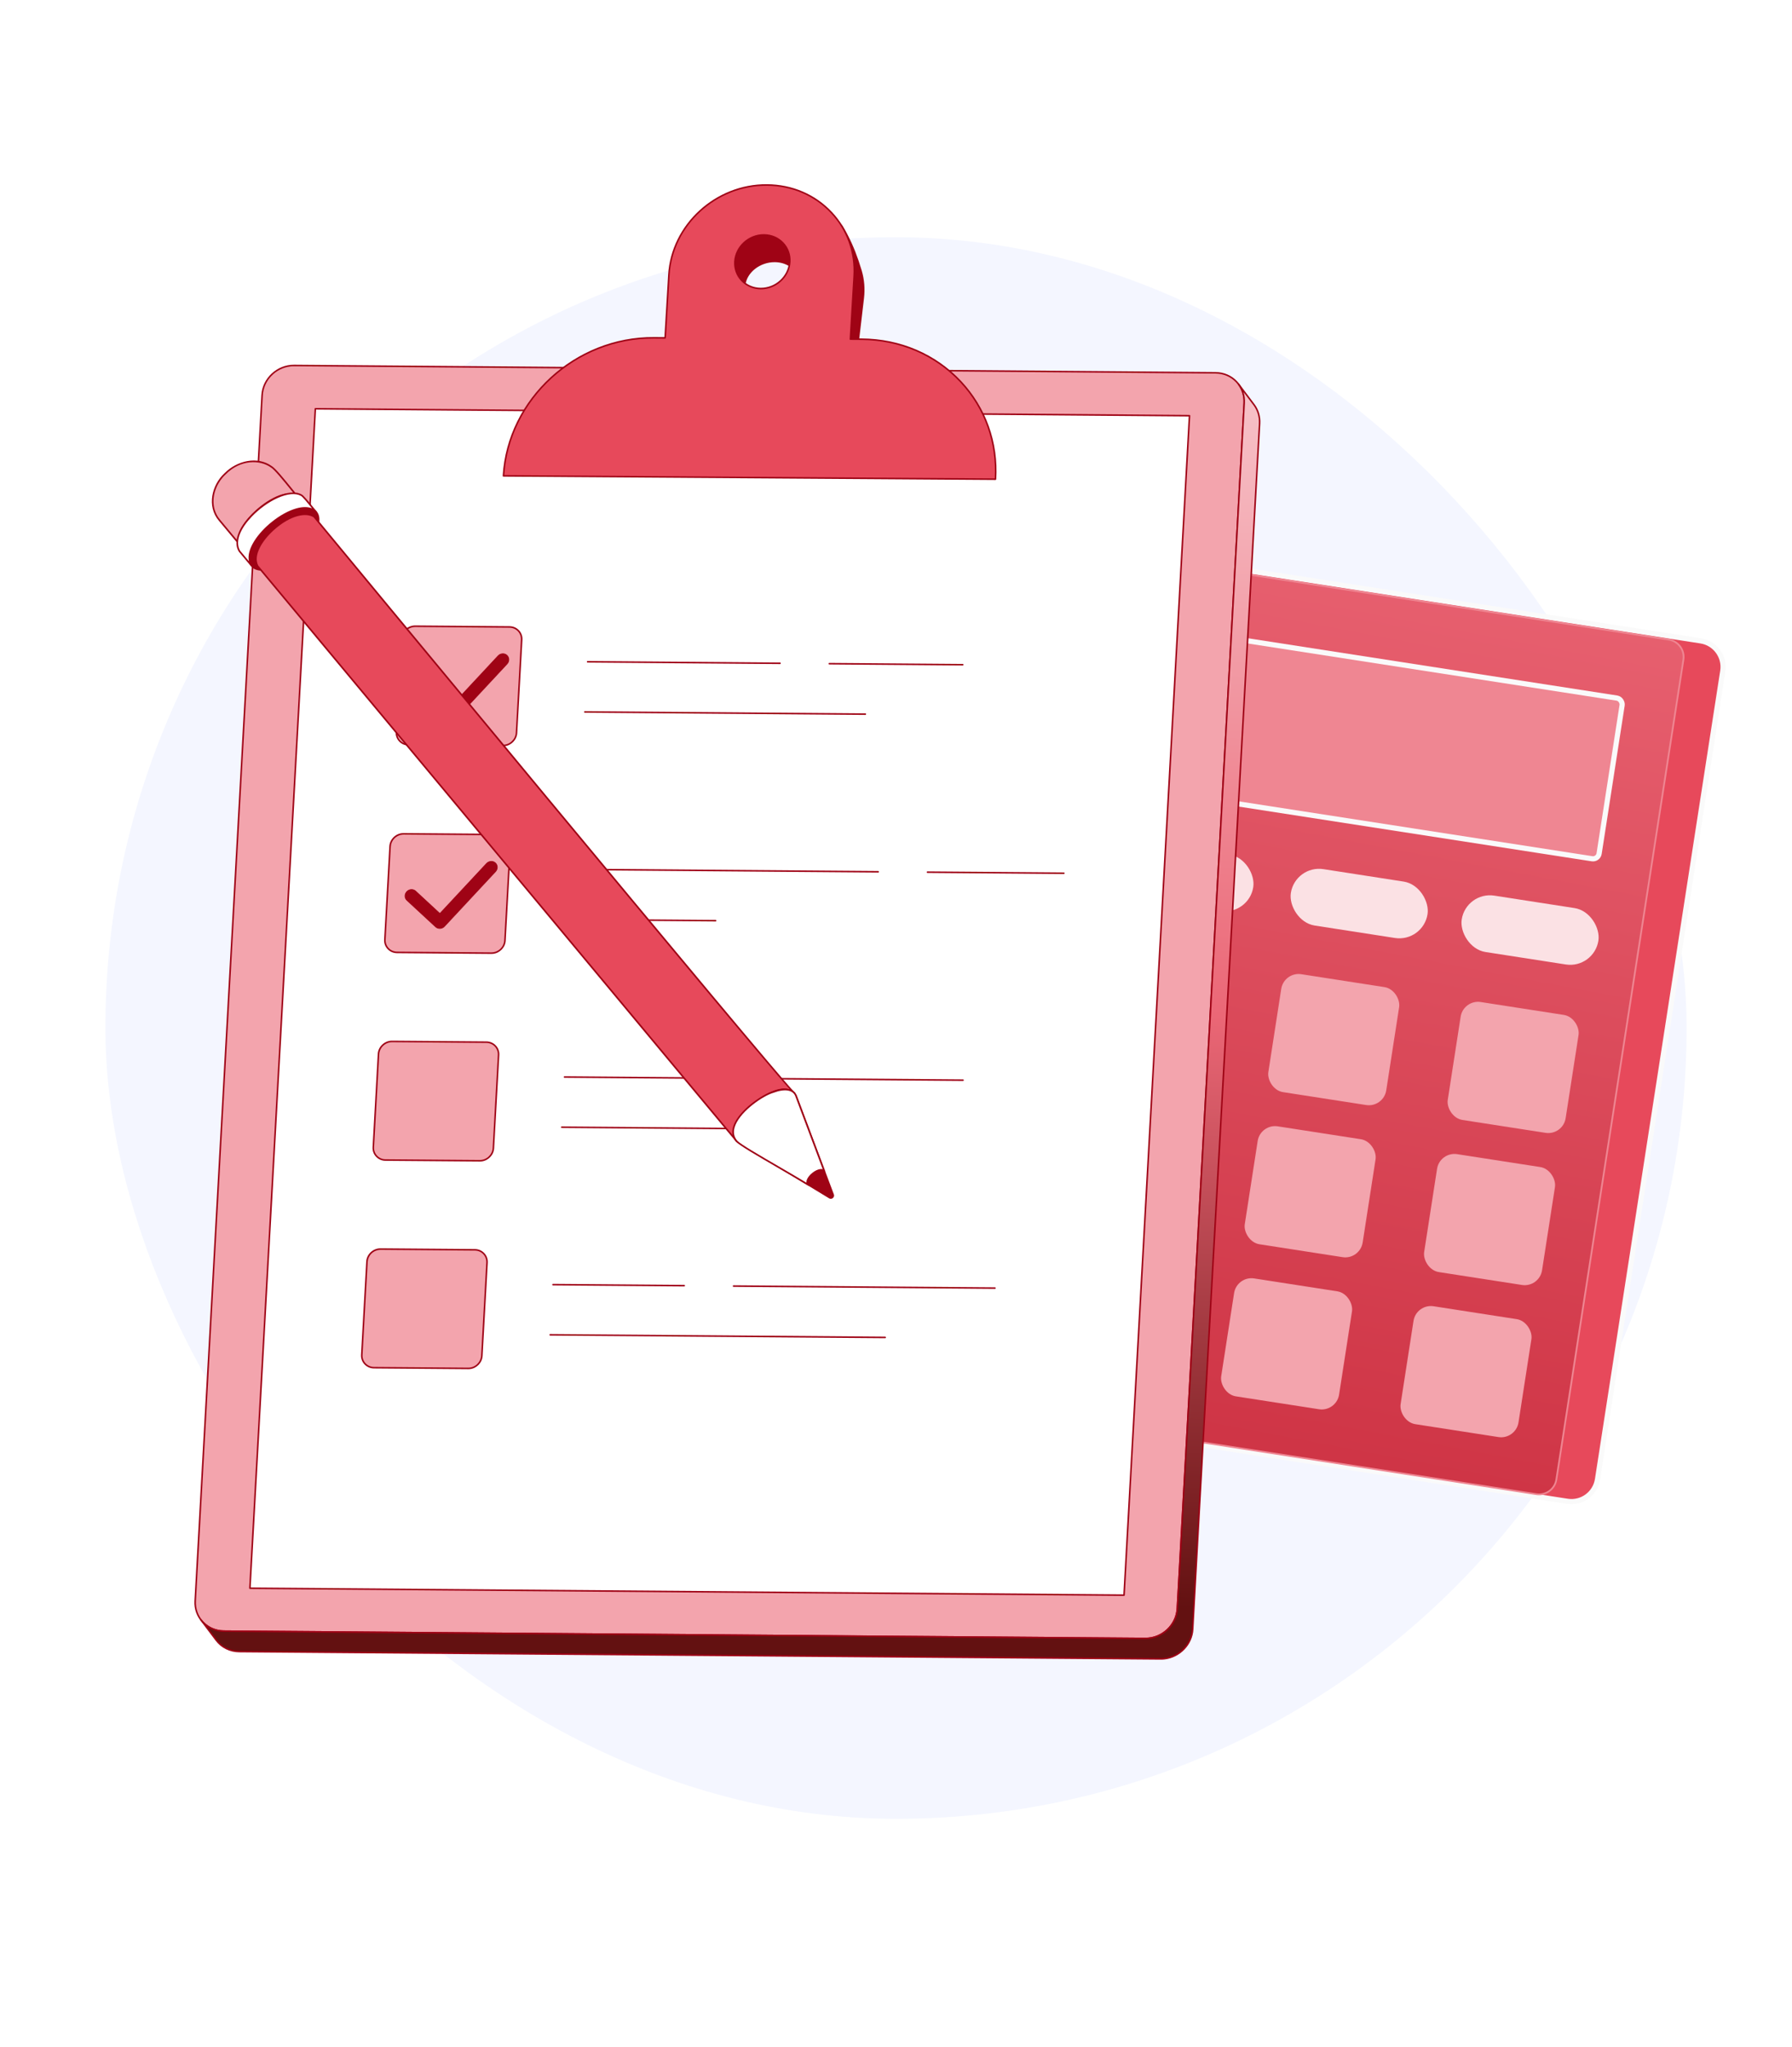 <svg width="204" height="233" viewBox="0 0 204 233" fill="none" xmlns="http://www.w3.org/2000/svg">
<rect x="12" y="27" width="180" height="180" rx="90" fill="#F4F6FF"/>
<path d="M193.616 72.938L132.635 63.485C130.997 63.231 129.464 64.353 129.21 65.99L114.95 157.987C114.696 159.624 115.817 161.157 117.455 161.411L178.436 170.864C180.073 171.118 181.606 169.996 181.86 168.359L196.121 76.362C196.374 74.725 195.253 73.192 193.616 72.938Z" fill="#E7495B" stroke="#FAFAFA" stroke-width="0.59"/>
<path d="M189.969 72.796L127.012 63.037C125.92 62.868 124.898 63.615 124.729 64.707L110.266 158.007C110.097 159.099 110.844 160.121 111.936 160.29L174.893 170.05C175.985 170.219 177.007 169.471 177.176 168.38L191.639 75.079C191.808 73.987 191.061 72.965 189.969 72.796Z" fill="#D63A4B"/>
<path d="M189.969 72.796L127.012 63.037C125.92 62.868 124.898 63.615 124.729 64.707L110.266 158.007C110.097 159.099 110.844 160.121 111.936 160.29L174.893 170.05C175.985 170.219 177.007 169.471 177.176 168.38L191.639 75.079C191.808 73.987 191.061 72.965 189.969 72.796Z" fill="url(#paint0_linear_2805_10576)"/>
<path d="M189.969 72.796L127.012 63.037C125.92 62.868 124.898 63.615 124.729 64.707L110.266 158.007C110.097 159.099 110.844 160.121 111.936 160.29L174.893 170.05C175.985 170.219 177.007 169.471 177.176 168.38L191.639 75.079C191.808 73.987 191.061 72.965 189.969 72.796Z" stroke="#EF8692" stroke-width="0.197"/>
<g filter="url(#filter0_d_2805_10576)">
<rect x="126.607" y="94.344" width="15.746" height="6.495" rx="3.248" transform="rotate(8.812 126.607 94.344)" fill="#FBE1E4"/>
</g>
<g filter="url(#filter1_d_2805_10576)">
<rect x="146.447" y="97.419" width="15.746" height="6.495" rx="3.248" transform="rotate(8.812 146.447 97.419)" fill="#FBE1E4"/>
</g>
<rect x="130.502" y="71.145" width="54.916" height="18.503" rx="0.705" transform="rotate(8.812 130.502 71.145)" fill="#EF8692" stroke="#FAFAFA" stroke-width="0.59"/>
<g filter="url(#filter2_d_2805_10576)">
<rect x="165.898" y="100.434" width="15.746" height="6.495" rx="3.248" transform="rotate(8.812 165.898 100.434)" fill="#FBE1E4"/>
</g>
<g filter="url(#filter3_d_2805_10576)">
<rect x="124.738" y="106.402" width="13.581" height="13.581" rx="2" transform="rotate(8.812 124.738 106.402)" fill="#F3A4AD"/>
</g>
<g filter="url(#filter4_d_2805_10576)">
<rect x="145.162" y="109.568" width="13.581" height="13.581" rx="2" transform="rotate(8.812 145.162 109.568)" fill="#F3A4AD"/>
</g>
<g filter="url(#filter5_d_2805_10576)">
<rect x="165.586" y="112.734" width="13.581" height="13.581" rx="2" transform="rotate(8.812 165.586 112.734)" fill="#F3A4AD"/>
</g>
<g filter="url(#filter6_d_2805_10576)">
<rect x="122.055" y="123.715" width="13.581" height="13.581" rx="2" transform="rotate(8.812 122.055 123.715)" fill="#F3A4AD"/>
</g>
<g filter="url(#filter7_d_2805_10576)">
<rect x="142.479" y="126.881" width="13.581" height="13.581" rx="2" transform="rotate(8.812 142.479 126.881)" fill="#F3A4AD"/>
</g>
<g filter="url(#filter8_d_2805_10576)">
<rect x="162.9" y="130.047" width="13.581" height="13.581" rx="2" transform="rotate(8.812 162.9 130.047)" fill="#F3A4AD"/>
</g>
<g filter="url(#filter9_d_2805_10576)">
<rect x="119.371" y="141.025" width="13.581" height="13.581" rx="2" transform="rotate(8.812 119.371 141.025)" fill="#F3A4AD"/>
</g>
<g filter="url(#filter10_d_2805_10576)">
<rect x="139.795" y="144.191" width="13.581" height="13.581" rx="2" transform="rotate(8.812 139.795 144.191)" fill="#F3A4AD"/>
</g>
<g filter="url(#filter11_d_2805_10576)">
<rect x="160.219" y="147.357" width="13.581" height="13.581" rx="2" transform="rotate(8.812 160.219 147.357)" fill="#F3A4AD"/>
</g>
<g clip-path="url(#clip0_2805_10576)">
<g clip-path="url(#clip1_2805_10576)">
<path d="M138.375 42.43C140.284 42.445 141.744 43.984 141.64 45.87L134.023 183.089C133.919 184.971 132.289 186.486 130.38 186.471L25.485 185.639C23.576 185.623 22.116 184.084 22.22 182.202L29.836 44.983C29.941 43.097 31.571 41.582 33.48 41.597L138.375 42.43Z" fill="#F3A4AD"/>
<path d="M130.823 186.534C130.677 186.551 130.529 186.559 130.379 186.557L25.484 185.725C24.53 185.717 23.655 185.341 23.02 184.665C22.396 184 22.081 183.123 22.132 182.196L29.749 44.977C29.856 43.048 31.53 41.492 33.481 41.508L138.376 42.34C139.33 42.348 140.205 42.724 140.839 43.4C141.464 44.065 141.779 44.944 141.728 45.874L134.111 183.093C134.012 184.871 132.578 186.332 130.823 186.534ZM33.058 41.706C31.385 41.898 30.018 43.291 29.924 44.986L22.308 182.205C22.259 183.084 22.558 183.915 23.149 184.545C23.75 185.185 24.58 185.542 25.486 185.549L130.381 186.381C132.238 186.396 133.834 184.917 133.936 183.083L141.552 45.864C141.601 44.983 141.302 44.15 140.711 43.52C140.11 42.88 139.28 42.523 138.374 42.516L33.479 41.684C33.339 41.682 33.198 41.69 33.058 41.706Z" fill="#9F0315"/>
<path d="M35.9 46.524L28.45 180.755L127.961 181.545L135.411 47.313L35.9 46.524Z" fill="white"/>
<path d="M127.971 181.631C127.967 181.631 127.964 181.632 127.96 181.632L28.448 180.842C28.437 180.842 28.425 180.839 28.414 180.834C28.403 180.83 28.393 180.823 28.385 180.814C28.377 180.805 28.371 180.795 28.367 180.784C28.363 180.773 28.361 180.761 28.361 180.749L35.812 46.517C35.813 46.495 35.823 46.474 35.84 46.458C35.856 46.443 35.878 46.434 35.901 46.434L135.412 47.224C135.424 47.224 135.436 47.227 135.446 47.231C135.457 47.236 135.467 47.243 135.475 47.252C135.483 47.261 135.49 47.271 135.494 47.282C135.498 47.293 135.5 47.305 135.499 47.317L128.048 181.548C128.047 181.569 128.039 181.589 128.025 181.604C128.01 181.619 127.991 181.628 127.971 181.631L127.971 181.631ZM28.542 180.667L127.877 181.455L135.318 47.399L35.983 46.611L28.542 180.667Z" fill="#9F0315"/>
<path d="M142.75 46.054L140.999 43.727C141.442 44.315 141.685 45.061 141.64 45.87L134.023 183.089C133.919 184.971 132.289 186.485 130.38 186.47L25.485 185.638C24.395 185.629 23.45 185.123 22.861 184.34L24.612 186.667C25.202 187.45 26.146 187.956 27.236 187.965L132.132 188.797C134.04 188.812 135.67 187.298 135.775 185.416L143.391 48.197C143.436 47.388 143.193 46.642 142.75 46.054Z" fill="url(#paint1_linear_2805_10576)"/>
<path d="M132.573 188.861C132.428 188.878 132.28 188.886 132.13 188.885L27.235 188.052C26.155 188.043 25.173 187.558 24.541 186.719L22.79 184.392C22.776 184.373 22.77 184.35 22.773 184.327C22.776 184.304 22.789 184.283 22.807 184.269C22.826 184.255 22.849 184.249 22.872 184.252C22.896 184.255 22.916 184.267 22.93 184.286L22.936 184.293C23.534 185.084 24.463 185.541 25.485 185.549L130.38 186.382C132.237 186.397 133.833 184.917 133.935 183.083L141.552 45.864C141.594 45.099 141.378 44.377 140.928 43.779C140.921 43.77 140.915 43.759 140.912 43.748C140.909 43.737 140.908 43.725 140.91 43.713C140.911 43.702 140.915 43.691 140.921 43.68C140.927 43.67 140.935 43.661 140.944 43.654C140.953 43.647 140.964 43.642 140.975 43.639C140.987 43.636 140.999 43.636 141.01 43.638C141.022 43.639 141.033 43.644 141.043 43.65C141.053 43.656 141.061 43.664 141.068 43.673L142.82 46C143.289 46.623 143.523 47.405 143.479 48.201L135.862 185.42C135.764 187.198 134.329 188.659 132.574 188.861L132.573 188.861ZM23.572 185.138L24.682 186.613C25.28 187.408 26.211 187.868 27.237 187.876L132.132 188.709C133.991 188.723 135.585 187.243 135.687 185.41L143.303 48.191C143.346 47.426 143.13 46.705 142.679 46.106L141.563 44.623C141.696 45.026 141.751 45.451 141.727 45.874L134.111 183.093C134.004 185.019 132.331 186.573 130.379 186.558L25.484 185.725C24.782 185.72 24.122 185.513 23.572 185.138L23.572 185.138ZM90.932 31.56L90.932 31.561C90.932 31.56 90.931 31.559 90.931 31.558C90.309 29.466 89.725 28.512 89.476 28.104C88.964 27.287 88.044 26.746 86.962 26.739C85.238 26.727 83.76 28.082 83.66 29.767C83.622 30.398 83.783 30.986 84.09 31.475L84.093 31.48C84.245 31.73 84.386 32.055 84.506 32.371C84.614 32.658 84.726 32.992 84.841 33.372C84.755 33.082 84.726 32.77 84.764 32.445C84.94 30.944 86.479 29.738 88.204 29.75C89.558 29.759 90.621 30.514 90.932 31.562L90.932 31.56L90.932 31.56Z" fill="#9F0315"/>
<path d="M84.851 33.46C84.83 33.462 84.809 33.457 84.792 33.446C84.775 33.434 84.762 33.417 84.756 33.398C84.643 33.022 84.531 32.687 84.424 32.402C84.284 32.035 84.147 31.74 84.017 31.526C83.688 31 83.535 30.391 83.572 29.762C83.675 28.035 85.196 26.639 86.963 26.651C88.036 26.658 89.003 27.184 89.551 28.058C89.802 28.469 90.391 29.43 91.016 31.534C91.016 31.534 91.016 31.535 91.016 31.535L91.018 31.542C91.023 31.564 91.02 31.588 91.008 31.608C90.996 31.627 90.977 31.642 90.955 31.648C90.933 31.654 90.909 31.651 90.889 31.64C90.869 31.628 90.854 31.61 90.848 31.588C90.54 30.55 89.477 29.847 88.203 29.838C86.527 29.826 85.022 31.001 84.852 32.456C84.816 32.762 84.84 33.062 84.925 33.347L84.925 33.347C84.929 33.36 84.93 33.373 84.928 33.385C84.926 33.398 84.921 33.41 84.914 33.421C84.907 33.432 84.898 33.441 84.887 33.447C84.876 33.454 84.863 33.458 84.851 33.46ZM86.581 26.847C85.074 27.02 83.838 28.262 83.748 29.773C83.712 30.365 83.856 30.937 84.164 31.429C84.303 31.657 84.445 31.962 84.588 32.34C84.614 32.408 84.64 32.478 84.666 32.551C84.668 32.513 84.672 32.474 84.677 32.435C84.858 30.894 86.44 29.65 88.204 29.662C89.177 29.669 90.035 30.061 90.563 30.695C90.056 29.221 89.61 28.492 89.401 28.151C88.886 27.329 87.974 26.834 86.962 26.827C86.835 26.826 86.707 26.833 86.581 26.847ZM98.009 30.811C97.832 30.219 97.599 29.493 97.289 28.701C97.275 28.665 97.26 28.629 97.246 28.594C97.221 28.53 97.196 28.467 97.17 28.403C97.144 28.34 97.118 28.278 97.092 28.216C97.073 28.172 97.055 28.129 97.037 28.085C97.009 28.02 96.981 27.956 96.953 27.893C96.931 27.843 96.909 27.794 96.887 27.744C96.874 27.716 96.861 27.688 96.848 27.66C96.56 27.028 96.222 26.376 95.822 25.731C95.813 25.716 95.805 25.701 95.796 25.686C95.804 25.7 95.812 25.714 95.82 25.728C95.808 25.708 95.797 25.688 95.784 25.669C96.818 27.318 97.361 29.3 97.234 31.427L96.806 38.598C97.057 38.999 97.296 39.579 97.517 40.324L98.267 33.935C98.396 32.84 98.299 31.788 98.009 30.811L98.009 30.811Z" fill="#9F0315"/>
<path d="M97.529 40.411L97.526 40.411C97.506 40.413 97.486 40.408 97.469 40.396C97.452 40.385 97.44 40.368 97.434 40.349C97.216 39.612 96.98 39.038 96.733 38.645C96.723 38.629 96.719 38.611 96.72 38.593L97.147 31.422C97.265 29.456 96.808 27.553 95.826 25.902C95.8 25.86 95.775 25.819 95.749 25.777L95.748 25.776L95.747 25.774L95.712 25.715C95.699 25.695 95.695 25.672 95.701 25.649C95.706 25.626 95.72 25.606 95.74 25.594C95.759 25.582 95.783 25.578 95.806 25.583C95.829 25.588 95.848 25.602 95.861 25.622L95.871 25.638L95.872 25.639L95.872 25.64L95.872 25.64L95.872 25.64C95.908 25.697 95.943 25.755 95.977 25.812C96.318 26.375 96.638 26.983 96.93 27.623L96.969 27.708C96.985 27.744 97.001 27.779 97.016 27.814L97.035 27.857C97.08 27.958 97.124 28.059 97.166 28.161L97.175 28.182C97.201 28.244 97.227 28.306 97.253 28.37C97.279 28.434 97.305 28.497 97.33 28.561L97.373 28.669C97.629 29.324 97.859 29.997 98.095 30.786L98.095 30.786C98.395 31.799 98.484 32.862 98.356 33.945L97.606 40.334C97.604 40.353 97.595 40.372 97.581 40.386C97.567 40.4 97.549 40.409 97.529 40.411L97.529 40.411ZM96.897 38.575C97.1 38.906 97.296 39.352 97.479 39.905L98.181 33.925C98.306 32.865 98.22 31.826 97.926 30.837C97.691 30.052 97.463 29.384 97.208 28.733L97.166 28.626C97.116 28.5 97.065 28.375 97.012 28.25L97.004 28.229C97 28.221 96.997 28.213 96.994 28.206C97.277 29.24 97.389 30.327 97.323 31.433L96.897 38.575Z" fill="#9F0315"/>
<path d="M76.146 31.285C76.485 25.596 81.482 21.014 87.303 21.054C93.129 21.093 97.575 25.738 97.235 31.427L96.808 38.598L98.076 38.607C107.019 38.667 113.847 45.798 113.326 54.54L57.312 54.161C57.834 45.419 65.507 38.386 74.45 38.447L75.718 38.455L76.146 31.285ZM89.907 29.81C90.007 28.125 88.692 26.751 86.964 26.739C85.24 26.728 83.762 28.082 83.662 29.767C83.561 31.453 84.876 32.83 86.6 32.842C88.328 32.853 89.806 31.495 89.907 29.81Z" fill="#E7495B"/>
<path d="M113.336 54.626C113.332 54.626 113.329 54.627 113.325 54.627L57.312 54.247C57.3 54.247 57.288 54.245 57.277 54.24C57.266 54.235 57.256 54.228 57.248 54.22C57.24 54.211 57.233 54.201 57.229 54.189C57.225 54.178 57.224 54.166 57.224 54.154C57.747 45.383 65.473 38.297 74.45 38.357L75.635 38.365L76.058 31.278C76.4 25.551 81.444 20.924 87.304 20.964C90.189 20.984 92.823 22.112 94.721 24.14C96.562 26.108 97.486 28.697 97.323 31.431L96.901 38.509L98.077 38.517C102.493 38.547 106.525 40.274 109.431 43.379C112.249 46.391 113.663 50.356 113.414 54.544C113.412 54.564 113.404 54.584 113.39 54.599C113.376 54.614 113.356 54.623 113.336 54.626L113.336 54.626ZM57.406 54.072L113.243 54.45C113.466 50.342 112.068 46.456 109.302 43.499C106.43 40.43 102.443 38.723 98.076 38.693L96.807 38.685C96.795 38.684 96.783 38.682 96.772 38.677C96.761 38.672 96.751 38.665 96.743 38.657C96.735 38.648 96.729 38.638 96.725 38.626C96.721 38.615 96.719 38.603 96.72 38.591L97.147 31.421C97.308 28.735 96.4 26.192 94.593 24.261C92.728 22.268 90.139 21.159 87.303 21.14C81.536 21.101 76.57 25.654 76.234 31.288L75.806 38.459C75.805 38.482 75.795 38.503 75.778 38.518C75.762 38.534 75.74 38.542 75.718 38.542L74.449 38.533C65.597 38.473 57.972 45.435 57.406 54.072L57.406 54.072ZM87.002 32.906C86.868 32.921 86.734 32.929 86.6 32.928C85.73 32.922 84.935 32.581 84.362 31.969C83.804 31.373 83.524 30.589 83.574 29.761C83.677 28.033 85.198 26.638 86.965 26.649C87.838 26.655 88.635 26.996 89.208 27.61C89.764 28.204 90.043 28.987 89.994 29.813C89.899 31.41 88.594 32.723 87.002 32.906ZM86.582 26.846C85.075 27.019 83.84 28.261 83.749 29.771C83.703 30.55 83.966 31.288 84.49 31.848C85.03 32.425 85.78 32.746 86.601 32.752C88.276 32.763 89.721 31.44 89.819 29.803C89.865 29.025 89.603 28.288 89.08 27.73C88.539 27.152 87.788 26.831 86.963 26.826C86.836 26.825 86.709 26.831 86.582 26.846Z" fill="#9F0315"/>
</g>
<g clip-path="url(#clip2_2805_10576)">
<path d="M58.001 71.353L47.266 71.269C46.459 71.263 45.763 71.905 45.718 72.707L45.128 83.303C45.084 84.105 45.708 84.757 46.516 84.763L57.251 84.847C58.058 84.854 58.754 84.212 58.799 83.41L59.388 72.814C59.433 72.012 58.809 71.359 58.001 71.353Z" fill="#F3A4AD"/>
<path d="M57.444 84.926C57.38 84.933 57.315 84.936 57.25 84.936L46.515 84.852C46.096 84.849 45.711 84.683 45.432 84.385C45.157 84.092 45.018 83.706 45.041 83.298L45.63 72.702C45.677 71.857 46.411 71.175 47.267 71.181L58.002 71.266C58.421 71.269 58.805 71.434 59.085 71.732C59.36 72.025 59.499 72.411 59.476 72.819L58.887 83.415C58.843 84.196 58.214 84.837 57.444 84.926ZM47.092 71.367C46.406 71.445 45.845 72.017 45.806 72.712L45.216 83.308C45.196 83.667 45.319 84.007 45.56 84.265C45.807 84.527 46.146 84.673 46.516 84.676L57.251 84.76C58.014 84.766 58.669 84.158 58.711 83.405L59.3 72.809C59.32 72.45 59.198 72.11 58.956 71.852C58.71 71.59 58.371 71.445 58.001 71.442L47.266 71.357C47.208 71.357 47.15 71.36 47.092 71.367Z" fill="#9F0315"/>
<path d="M57.253 74.405C57.15 74.404 57.048 74.425 56.953 74.467C56.859 74.508 56.774 74.568 56.704 74.644L51.39 80.347L48.629 77.789C48.502 77.672 48.34 77.613 48.175 77.612C48.073 77.612 47.972 77.632 47.879 77.672C47.786 77.712 47.702 77.771 47.632 77.844C47.357 78.13 47.358 78.569 47.636 78.826L50.908 81.852C51.034 81.967 51.198 82.03 51.368 82.031L51.414 82.031C51.605 82.02 51.784 81.934 51.914 81.793L57.724 75.558C57.994 75.268 57.985 74.829 57.702 74.576C57.575 74.463 57.415 74.406 57.253 74.405Z" fill="#9F0315"/>
<path d="M51.46 82.071C51.446 82.073 51.432 82.074 51.417 82.075L51.368 82.075C51.187 82.074 51.012 82.006 50.879 81.884L47.606 78.858C47.538 78.795 47.483 78.719 47.445 78.634C47.407 78.549 47.386 78.458 47.383 78.365C47.377 78.161 47.454 77.966 47.6 77.813C47.751 77.656 47.96 77.566 48.175 77.568C48.357 77.569 48.529 77.636 48.659 77.757L51.388 80.285L56.672 74.614C56.823 74.451 57.035 74.358 57.253 74.36C57.432 74.362 57.602 74.427 57.732 74.543C57.801 74.606 57.858 74.681 57.898 74.766C57.938 74.85 57.96 74.942 57.964 75.035C57.973 75.238 57.899 75.434 57.756 75.588L51.947 81.823C51.817 81.963 51.646 82.05 51.46 82.071ZM48.092 77.66C47.929 77.68 47.777 77.755 47.664 77.874C47.534 78.009 47.466 78.183 47.471 78.362C47.474 78.444 47.492 78.523 47.525 78.598C47.559 78.672 47.607 78.738 47.666 78.793L50.938 81.819C51.056 81.926 51.209 81.986 51.368 81.987L51.415 81.987C51.591 81.976 51.758 81.897 51.882 81.763L57.692 75.528C57.819 75.392 57.884 75.218 57.876 75.039C57.873 74.957 57.853 74.877 57.818 74.803C57.783 74.729 57.734 74.663 57.673 74.609C57.559 74.507 57.41 74.45 57.253 74.448C57.059 74.447 56.871 74.529 56.737 74.674L51.392 80.409L48.599 77.821C48.485 77.716 48.334 77.657 48.175 77.656C48.147 77.656 48.12 77.657 48.092 77.66Z" fill="#9F0315"/>
<path d="M56.686 94.98L45.951 94.896C45.143 94.889 44.447 95.536 44.402 96.338L43.812 106.933C43.768 107.735 44.392 108.388 45.2 108.394L55.934 108.478C56.742 108.485 57.438 107.842 57.483 107.041L58.072 96.445C58.117 95.643 57.493 94.986 56.686 94.98Z" fill="#F3A4AD"/>
<path d="M56.13 108.556C56.066 108.564 56.001 108.567 55.936 108.567L45.201 108.483C44.782 108.479 44.397 108.314 44.118 108.016C43.843 107.723 43.704 107.337 43.727 106.929L44.316 96.333C44.363 95.486 45.097 94.802 45.953 94.808L56.688 94.892C57.106 94.896 57.489 95.061 57.769 95.359C58.045 95.653 58.185 96.04 58.162 96.45L57.573 107.046C57.529 107.826 56.9 108.468 56.13 108.556ZM45.779 94.993C45.092 95.072 44.531 95.645 44.492 96.343L43.902 106.939C43.882 107.298 44.005 107.638 44.246 107.896C44.493 108.158 44.832 108.304 45.202 108.306L55.937 108.391C56.7 108.396 57.355 107.789 57.397 107.036L57.986 96.44C58.006 96.079 57.883 95.738 57.64 95.479C57.394 95.217 57.056 95.071 56.687 95.068L45.952 94.984C45.894 94.984 45.837 94.987 45.779 94.993Z" fill="#9F0315"/>
<path d="M55.938 98.035C55.835 98.035 55.733 98.056 55.639 98.097C55.544 98.138 55.46 98.199 55.39 98.274L50.075 103.974L47.315 101.42C47.187 101.302 47.024 101.242 46.858 101.241C46.663 101.24 46.465 101.318 46.317 101.475C46.043 101.761 46.044 102.2 46.322 102.457L49.593 105.482C49.719 105.597 49.883 105.661 50.053 105.662L50.1 105.662C50.291 105.651 50.469 105.565 50.599 105.423L56.409 99.189C56.679 98.898 56.67 98.46 56.388 98.207C56.261 98.093 56.101 98.036 55.938 98.035Z" fill="#9F0315"/>
<path d="M50.147 105.703C50.132 105.705 50.117 105.706 50.103 105.707L50.053 105.707C49.872 105.706 49.698 105.638 49.564 105.516L46.292 102.49C46.224 102.427 46.169 102.351 46.13 102.266C46.092 102.181 46.071 102.09 46.069 101.997C46.063 101.794 46.14 101.598 46.285 101.446C46.435 101.287 46.644 101.196 46.859 101.199C47.041 101.2 47.214 101.268 47.345 101.389L50.073 103.913L55.358 98.246C55.509 98.083 55.721 97.991 55.939 97.993C56.118 97.994 56.288 98.059 56.417 98.175C56.487 98.238 56.543 98.313 56.583 98.398C56.623 98.482 56.646 98.574 56.649 98.667C56.659 98.87 56.585 99.067 56.442 99.22L50.632 105.455C50.502 105.595 50.331 105.682 50.147 105.703ZM46.776 101.291C46.613 101.31 46.462 101.386 46.349 101.506C46.22 101.641 46.152 101.815 46.157 101.994C46.159 102.076 46.177 102.156 46.211 102.23C46.244 102.304 46.292 102.37 46.352 102.426L49.624 105.451C49.741 105.558 49.895 105.618 50.054 105.619L50.1 105.619C50.276 105.608 50.443 105.529 50.567 105.395L56.377 99.16C56.504 99.024 56.569 98.85 56.561 98.671C56.558 98.589 56.538 98.509 56.504 98.435C56.469 98.361 56.419 98.295 56.358 98.241C56.245 98.139 56.095 98.082 55.938 98.08C55.745 98.079 55.556 98.161 55.422 98.305L50.078 104.037L47.285 101.453C47.17 101.347 47.018 101.288 46.858 101.286C46.831 101.286 46.803 101.288 46.776 101.291Z" fill="#9F0315"/>
<path d="M55.371 118.61L44.636 118.526C43.828 118.52 43.132 119.166 43.088 119.964L42.498 130.564C42.453 131.362 43.077 132.019 43.885 132.025L54.62 132.109C55.428 132.115 56.124 131.469 56.168 130.671L56.758 120.071C56.802 119.274 56.179 118.617 55.371 118.61Z" fill="#F3A4AD"/>
<path d="M54.813 132.186C54.749 132.193 54.684 132.196 54.619 132.196L43.884 132.112C43.466 132.109 43.082 131.943 42.803 131.645C42.527 131.351 42.387 130.965 42.41 130.558L43 119.958C43.047 119.113 43.781 118.43 44.637 118.437L55.372 118.521C55.789 118.525 56.174 118.69 56.453 118.988C56.729 119.282 56.868 119.668 56.846 120.075L56.256 130.675C56.213 131.456 55.583 132.097 54.813 132.186ZM44.462 118.622C43.776 118.701 43.214 119.273 43.176 119.968L42.586 130.568C42.566 130.926 42.688 131.266 42.931 131.524C43.177 131.787 43.516 131.933 43.886 131.936L54.621 132.02C55.383 132.025 56.038 131.418 56.08 130.665L56.67 120.065C56.69 119.707 56.567 119.367 56.325 119.109C56.078 118.846 55.739 118.7 55.37 118.697L44.635 118.613C44.577 118.613 44.52 118.616 44.462 118.622Z" fill="#9F0315"/>
<path d="M54.056 142.241L43.322 142.157C42.514 142.15 41.818 142.797 41.773 143.594L41.183 154.194C41.139 154.992 41.763 155.649 42.571 155.655L53.306 155.739C54.113 155.746 54.809 155.099 54.854 154.301L55.443 143.702C55.488 142.904 54.864 142.247 54.056 142.241Z" fill="#F3A4AD"/>
<path d="M53.5 155.817C53.436 155.824 53.371 155.827 53.306 155.827L42.571 155.743C42.153 155.74 41.769 155.574 41.489 155.276C41.213 154.982 41.074 154.596 41.096 154.189L41.686 143.589C41.733 142.744 42.467 142.061 43.323 142.068L54.058 142.153C54.476 142.156 54.86 142.322 55.139 142.619C55.415 142.913 55.554 143.299 55.532 143.706L54.942 154.306C54.899 155.087 54.269 155.728 53.5 155.817ZM43.148 142.254C42.462 142.332 41.901 142.904 41.862 143.599L41.272 154.199C41.252 154.557 41.375 154.897 41.617 155.155C41.864 155.418 42.203 155.564 42.572 155.567L53.307 155.651C54.07 155.657 54.724 155.049 54.766 154.296L55.356 143.696C55.376 143.338 55.254 142.998 55.011 142.74C54.765 142.477 54.426 142.331 54.056 142.329L43.322 142.244C43.264 142.244 43.206 142.247 43.148 142.254ZM88.806 75.576C88.803 75.576 88.799 75.577 88.795 75.577L66.894 75.405C66.883 75.405 66.871 75.402 66.861 75.398C66.85 75.393 66.84 75.387 66.832 75.379C66.816 75.362 66.807 75.339 66.807 75.316C66.807 75.293 66.817 75.27 66.833 75.254C66.85 75.238 66.872 75.228 66.896 75.229L88.797 75.4C88.82 75.4 88.841 75.409 88.858 75.424C88.874 75.44 88.884 75.461 88.885 75.484C88.886 75.506 88.879 75.528 88.864 75.546C88.85 75.563 88.829 75.574 88.806 75.576ZM109.608 75.739C109.604 75.74 109.6 75.74 109.597 75.74L94.408 75.621C94.397 75.621 94.385 75.618 94.374 75.614C94.364 75.609 94.354 75.603 94.346 75.594C94.338 75.586 94.331 75.576 94.327 75.566C94.323 75.555 94.32 75.543 94.321 75.532C94.321 75.508 94.331 75.486 94.347 75.47C94.364 75.454 94.386 75.445 94.409 75.445L109.598 75.564C109.621 75.564 109.642 75.572 109.658 75.588C109.675 75.603 109.684 75.624 109.686 75.647C109.687 75.669 109.679 75.691 109.665 75.709C109.65 75.726 109.63 75.737 109.608 75.739ZM98.521 81.364C98.518 81.364 98.514 81.365 98.51 81.364L66.576 81.114C66.565 81.114 66.553 81.112 66.543 81.107C66.532 81.103 66.522 81.096 66.514 81.088C66.506 81.079 66.5 81.07 66.496 81.059C66.491 81.048 66.489 81.037 66.489 81.025C66.489 81.002 66.499 80.98 66.516 80.963C66.532 80.947 66.555 80.938 66.578 80.938L98.512 81.188C98.534 81.188 98.556 81.197 98.572 81.213C98.588 81.228 98.598 81.249 98.6 81.272C98.601 81.294 98.593 81.316 98.579 81.333C98.564 81.35 98.544 81.361 98.521 81.364ZM99.982 99.305C99.978 99.305 99.975 99.305 99.971 99.305L65.58 99.035C65.568 99.035 65.557 99.033 65.546 99.028C65.535 99.024 65.526 99.017 65.517 99.009C65.501 98.993 65.492 98.97 65.492 98.947C65.492 98.923 65.502 98.901 65.519 98.885C65.535 98.868 65.558 98.859 65.581 98.859L99.972 99.129C99.995 99.129 100.016 99.138 100.033 99.153C100.049 99.169 100.059 99.19 100.06 99.212C100.061 99.235 100.054 99.257 100.039 99.274C100.025 99.291 100.004 99.302 99.982 99.305ZM121.122 99.47C121.118 99.471 121.114 99.471 121.111 99.471L105.584 99.349C105.572 99.349 105.561 99.347 105.55 99.342C105.539 99.338 105.53 99.331 105.521 99.323C105.513 99.315 105.507 99.305 105.503 99.294C105.498 99.284 105.496 99.272 105.496 99.26C105.497 99.237 105.506 99.215 105.523 99.198C105.539 99.182 105.562 99.173 105.585 99.173L121.112 99.295C121.135 99.295 121.156 99.304 121.172 99.319C121.189 99.335 121.198 99.356 121.2 99.378C121.201 99.4 121.193 99.423 121.179 99.44C121.164 99.457 121.144 99.468 121.122 99.47ZM81.477 104.871C81.473 104.872 81.469 104.872 81.466 104.872L65.262 104.745C65.25 104.745 65.239 104.742 65.228 104.738C65.218 104.733 65.208 104.727 65.2 104.718C65.192 104.71 65.185 104.7 65.181 104.69C65.177 104.679 65.174 104.668 65.174 104.656C65.175 104.633 65.184 104.61 65.201 104.594C65.218 104.578 65.24 104.569 65.263 104.569L81.467 104.696C81.49 104.696 81.511 104.704 81.527 104.72C81.544 104.735 81.553 104.756 81.555 104.779C81.556 104.801 81.549 104.823 81.534 104.841C81.519 104.858 81.499 104.869 81.477 104.871ZM109.643 123.021C109.639 123.022 109.636 123.022 109.632 123.022L64.265 122.666C64.242 122.666 64.219 122.656 64.203 122.64C64.186 122.623 64.177 122.601 64.177 122.577C64.177 122.566 64.18 122.554 64.184 122.544C64.189 122.533 64.195 122.523 64.204 122.515C64.212 122.507 64.222 122.501 64.233 122.496C64.243 122.492 64.255 122.49 64.266 122.49L109.634 122.846C109.656 122.846 109.677 122.855 109.694 122.87C109.71 122.886 109.719 122.907 109.721 122.929C109.722 122.951 109.714 122.973 109.7 122.99C109.686 123.007 109.665 123.018 109.643 123.021ZM89.831 128.578C89.827 128.578 89.824 128.578 89.82 128.578L63.947 128.375C63.935 128.376 63.924 128.373 63.913 128.369C63.902 128.365 63.892 128.358 63.883 128.35C63.875 128.342 63.868 128.332 63.864 128.321C63.859 128.31 63.857 128.298 63.857 128.286C63.857 128.275 63.859 128.263 63.864 128.252C63.869 128.241 63.876 128.232 63.884 128.223C63.893 128.215 63.903 128.209 63.914 128.205C63.925 128.201 63.937 128.199 63.949 128.199L89.822 128.402C89.844 128.402 89.865 128.411 89.881 128.427C89.898 128.442 89.907 128.463 89.908 128.485C89.91 128.508 89.902 128.53 89.888 128.547C89.874 128.564 89.853 128.575 89.831 128.578ZM77.905 146.409C77.901 146.409 77.897 146.41 77.894 146.409L62.95 146.292C62.927 146.292 62.905 146.283 62.888 146.266C62.872 146.249 62.863 146.227 62.863 146.204C62.863 146.192 62.865 146.181 62.87 146.17C62.874 146.159 62.881 146.15 62.889 146.141C62.897 146.133 62.907 146.127 62.918 146.123C62.929 146.118 62.94 146.116 62.952 146.116L77.895 146.233C77.918 146.234 77.939 146.243 77.955 146.258C77.971 146.273 77.981 146.294 77.982 146.317C77.983 146.339 77.976 146.361 77.962 146.378C77.947 146.395 77.927 146.406 77.905 146.409ZM113.277 146.686C113.274 146.687 113.27 146.687 113.266 146.687L83.507 146.454C83.483 146.453 83.461 146.444 83.445 146.427C83.428 146.411 83.419 146.388 83.419 146.365C83.419 146.353 83.422 146.342 83.426 146.331C83.431 146.32 83.437 146.311 83.445 146.303C83.454 146.295 83.463 146.288 83.474 146.284C83.485 146.28 83.496 146.277 83.508 146.278L113.268 146.511C113.29 146.511 113.312 146.52 113.328 146.535C113.344 146.551 113.353 146.572 113.355 146.594C113.356 146.617 113.348 146.639 113.334 146.656C113.32 146.673 113.299 146.684 113.277 146.686ZM100.778 152.3C100.775 152.301 100.771 152.301 100.767 152.301L62.633 152.002C62.609 152.002 62.587 151.992 62.571 151.975C62.554 151.959 62.545 151.936 62.545 151.913C62.545 151.901 62.548 151.89 62.552 151.879C62.557 151.869 62.563 151.859 62.572 151.851C62.58 151.843 62.59 151.836 62.6 151.832C62.611 151.828 62.623 151.825 62.634 151.826L100.769 152.125C100.791 152.125 100.813 152.134 100.829 152.149C100.845 152.165 100.855 152.186 100.856 152.208C100.857 152.23 100.85 152.252 100.835 152.269C100.821 152.287 100.8 152.298 100.778 152.3Z" fill="#9F0315"/>
</g>
<g clip-path="url(#clip3_2805_10576)">
<path d="M24.994 59.22C23.634 57.624 24.171 55.254 25.62 53.928C26.991 52.537 29.281 51.96 30.902 53.135C31.457 53.446 33.474 56.102 33.936 56.592C32.047 54.804 25.925 60.175 27.368 62.07L24.994 59.22Z" fill="#F3A4AD"/>
<path d="M34.021 56.627C34.028 56.61 34.03 56.592 34.027 56.574C34.024 56.556 34.015 56.54 34.003 56.527C33.859 56.375 33.554 55.998 33.2 55.563C32.376 54.547 31.351 53.285 30.952 53.056C30.177 52.495 29.182 52.29 28.151 52.477C27.184 52.652 26.262 53.144 25.554 53.862C24.138 55.157 23.492 57.598 24.923 59.278L27.297 62.128C27.312 62.146 27.334 62.158 27.358 62.16C27.382 62.163 27.406 62.156 27.425 62.141C27.444 62.126 27.456 62.104 27.459 62.08C27.462 62.056 27.456 62.031 27.441 62.012C26.765 61.124 27.912 59.41 29.264 58.193C30.851 56.765 32.944 55.779 33.872 56.658C33.883 56.668 33.896 56.675 33.91 56.679C33.925 56.684 33.94 56.684 33.955 56.681C33.969 56.678 33.983 56.672 33.994 56.662C34.006 56.653 34.015 56.641 34.021 56.627ZM24.638 55.481C24.881 54.913 25.243 54.397 25.682 53.995C27.375 52.277 29.606 52.308 30.848 53.209C30.851 53.211 30.854 53.213 30.857 53.214C31.221 53.419 32.326 54.779 33.056 55.679C33.205 55.862 33.353 56.044 33.502 56.226C33.047 56.072 32.461 56.121 31.773 56.376C30.932 56.688 29.997 57.285 29.14 58.056C27.926 59.148 26.936 60.553 27.067 61.563L25.064 59.159L25.064 59.159C24.145 58.08 24.131 56.666 24.638 55.481ZM28.494 62.769C29.037 60.989 31.189 58.902 33.302 58.108C35.335 57.343 36.59 58.055 36.197 59.697L36.074 60.211C36.426 58.742 35.303 58.104 33.483 58.789C31.593 59.499 29.667 61.367 29.181 62.959C29.041 63.419 29.036 63.806 29.145 64.106C29.2 64.256 29.283 64.384 29.392 64.49C29.538 64.63 29.73 64.73 29.961 64.784C30.135 64.824 30.331 64.839 30.547 64.828L30.021 64.856C28.734 64.927 28.077 64.138 28.494 62.769Z" fill="#9F0315"/>
<path d="M36.16 60.248C36.162 60.243 36.163 60.238 36.164 60.233L36.288 59.719C36.459 59.003 36.336 58.436 35.933 58.08C35.398 57.608 34.428 57.586 33.27 58.022C31.137 58.823 28.954 60.941 28.406 62.742C28.192 63.443 28.244 64.025 28.556 64.423C28.854 64.803 29.362 64.985 30.026 64.949L30.552 64.92C30.577 64.919 30.6 64.908 30.616 64.889C30.633 64.871 30.641 64.847 30.64 64.823C30.638 64.798 30.627 64.775 30.609 64.759C30.591 64.742 30.567 64.734 30.542 64.735C30.337 64.746 30.149 64.733 29.983 64.694C29.768 64.643 29.591 64.552 29.457 64.423C29.357 64.326 29.28 64.206 29.233 64.074C29.128 63.786 29.141 63.41 29.27 62.986C29.747 61.42 31.652 59.576 33.516 58.875C34.489 58.509 35.294 58.516 35.722 58.895C36.031 59.168 36.122 59.616 35.985 60.189C35.979 60.213 35.983 60.238 35.996 60.259C36.009 60.28 36.029 60.295 36.053 60.301C36.074 60.306 36.097 60.303 36.116 60.294C36.136 60.284 36.151 60.268 36.16 60.248ZM28.73 62.396C29.438 60.74 31.406 58.92 33.334 58.195C34.426 57.784 35.329 57.793 35.81 58.219C36.083 58.459 36.205 58.819 36.172 59.272C36.11 59.068 36.001 58.894 35.844 58.756C35.363 58.331 34.491 58.311 33.451 58.702C31.54 59.42 29.585 61.319 29.093 62.933C28.95 63.402 28.939 63.807 29.059 64.138C29.118 64.3 29.209 64.441 29.329 64.556C29.412 64.636 29.507 64.703 29.61 64.755C29.209 64.712 28.898 64.56 28.701 64.309C28.429 63.96 28.388 63.437 28.583 62.796C28.625 62.66 28.674 62.527 28.73 62.396Z" fill="#9F0315"/>
<path d="M27.264 62.732C25.663 60.136 31.924 55.032 34.297 56.353C34.559 56.447 35.779 58.063 35.989 58.273C33.873 56.149 26.962 61.766 28.649 64.394L27.264 62.732Z" fill="white"/>
<path d="M36.073 58.309C36.08 58.292 36.082 58.274 36.079 58.256C36.075 58.237 36.066 58.221 36.053 58.208L36.052 58.206C35.988 58.141 35.816 57.929 35.617 57.683C35.01 56.933 34.529 56.351 34.335 56.27C32.913 55.485 30.215 56.903 28.529 58.669C27.052 60.215 26.55 61.752 27.184 62.78C27.186 62.784 27.189 62.788 27.192 62.791L28.577 64.454C28.592 64.472 28.614 64.483 28.637 64.486C28.66 64.489 28.684 64.483 28.703 64.469C28.721 64.455 28.734 64.434 28.739 64.411C28.743 64.388 28.738 64.364 28.726 64.344C28.129 63.414 28.598 61.516 31.042 59.549C32.668 58.24 34.888 57.302 35.921 58.337C35.931 58.348 35.945 58.356 35.959 58.361C35.974 58.366 35.989 58.367 36.004 58.364C36.019 58.361 36.033 58.355 36.045 58.345C36.057 58.336 36.067 58.324 36.073 58.309ZM27.354 60.672C27.607 60.078 28.048 59.44 28.662 58.797C29.511 57.907 30.586 57.134 31.611 56.675C32.709 56.184 33.647 56.098 34.251 56.434C34.255 56.437 34.26 56.439 34.265 56.441C34.419 56.496 35.105 57.344 35.474 57.8L35.516 57.853C35.043 57.661 34.438 57.662 33.733 57.861C32.85 58.11 31.853 58.658 30.926 59.405C29.374 60.654 28.036 62.483 28.336 63.875L27.338 62.677C27.009 62.14 27.024 61.443 27.354 60.672Z" fill="#9F0315"/>
<path d="M29.32 64.414C28.038 62.021 33.562 57.312 35.76 58.808C35.76 58.808 89.673 124.018 90.446 124.421C88.499 122.553 82.412 127.486 83.877 129.899L29.32 64.414Z" fill="#E7495B"/>
<path d="M90.531 124.457C90.538 124.44 90.54 124.421 90.536 124.402C90.532 124.384 90.523 124.367 90.51 124.354C90.478 124.323 90.444 124.294 90.409 124.266C87.933 121.763 36.359 59.388 35.831 58.749C35.825 58.742 35.819 58.736 35.811 58.731C34.582 57.895 32.469 58.913 31.027 60.212C29.763 61.351 28.536 63.147 29.239 64.458C29.242 64.463 29.245 64.469 29.249 64.473L83.806 129.958C83.821 129.976 83.842 129.988 83.865 129.991C83.889 129.994 83.912 129.988 83.931 129.974C83.95 129.961 83.963 129.94 83.968 129.917C83.973 129.895 83.969 129.871 83.956 129.851C83.219 128.636 84.51 126.775 86.022 125.56C87.438 124.422 89.381 123.602 90.342 124.452C90.355 124.464 90.368 124.476 90.382 124.488L90.382 124.488C90.391 124.495 90.398 124.501 90.403 124.503C90.414 124.509 90.427 124.512 90.439 124.513C90.452 124.514 90.465 124.512 90.477 124.508C90.489 124.504 90.5 124.497 90.509 124.488C90.518 124.479 90.525 124.469 90.531 124.457ZM35.697 58.877C37.908 61.552 84.683 118.123 89.933 124.011C89.516 123.873 89.001 123.884 88.41 124.048C87.619 124.268 86.73 124.754 85.907 125.416C84.535 126.517 83.348 128.146 83.593 129.413L29.397 64.362C28.797 63.223 29.844 61.528 31.151 60.35C33.126 58.57 34.888 58.339 35.697 58.877Z" fill="#9F0315"/>
<path d="M94.458 136.316C94.448 136.31 94.434 136.303 94.427 136.298L94.427 136.298L83.877 129.897C82.704 128.49 84.569 126.72 85.582 125.826C86.772 124.809 89.449 122.935 90.615 124.715C92.023 128.462 93.43 132.208 94.838 135.955L94.838 135.955C94.891 136.076 94.843 136.226 94.732 136.297C94.692 136.323 94.646 136.339 94.598 136.342C94.549 136.346 94.501 136.336 94.458 136.316Z" fill="#9F0315"/>
<path d="M94.92 136.21C94.959 136.119 94.963 136.012 94.922 135.918L90.701 124.682C90.698 124.676 90.695 124.67 90.692 124.664C90.407 124.23 90.016 123.974 89.528 123.905C88.104 123.702 86.251 125.132 85.521 125.756C84.698 126.482 82.515 128.409 83.805 129.957C83.811 129.965 83.819 129.972 83.828 129.977L94.378 136.378L94.4 136.391L94.411 136.396L94.416 136.399C94.531 136.456 94.675 136.446 94.783 136.374C94.844 136.334 94.892 136.277 94.92 136.21ZM90.531 124.757L94.751 135.988C94.787 136.071 94.755 136.172 94.682 136.219C94.628 136.255 94.555 136.261 94.499 136.234L94.49 136.228C94.484 136.225 94.478 136.222 94.475 136.22L83.937 129.827C82.904 128.565 84.414 126.98 85.642 125.895C86.196 125.422 88.115 123.89 89.502 124.088C89.931 124.149 90.278 124.374 90.531 124.757Z" fill="#9F0315"/>
<path d="M83.877 129.898C82.124 127.929 86.326 124.763 88.04 124.275C89.379 123.772 90.34 123.983 90.615 124.715L93.855 133.339C93.409 132.571 91.353 134.201 92.029 134.844C89.013 133.015 84.447 130.508 83.877 129.898Z" fill="white"/>
<path d="M93.94 133.375C93.95 133.353 93.95 133.329 93.942 133.306L90.702 124.683C90.396 123.868 89.364 123.679 88.008 124.188C87.324 124.383 86.313 124.971 85.439 125.686C84.831 126.183 83.765 127.177 83.453 128.25C83.262 128.905 83.381 129.48 83.808 129.959L83.809 129.961C84.192 130.371 86.206 131.541 88.539 132.896C89.72 133.583 90.942 134.293 91.981 134.923C92 134.935 92.024 134.939 92.046 134.935C92.068 134.931 92.088 134.918 92.102 134.9C92.116 134.882 92.123 134.859 92.121 134.837C92.12 134.814 92.109 134.792 92.093 134.777C91.982 134.671 91.958 134.526 92.02 134.344C92.186 133.863 92.912 133.282 93.409 133.233C93.583 133.216 93.706 133.267 93.775 133.385C93.784 133.4 93.796 133.413 93.811 133.421C93.826 133.429 93.844 133.433 93.861 133.431C93.878 133.43 93.894 133.425 93.908 133.415C93.922 133.405 93.933 133.391 93.94 133.375ZM83.737 128.005C84.432 126.378 86.878 124.702 88.065 124.364C89.322 123.892 90.263 124.04 90.529 124.748L93.655 133.07C93.577 133.047 93.489 133.039 93.391 133.049C92.816 133.106 92.038 133.73 91.846 134.284C91.806 134.397 91.793 134.504 91.806 134.601C90.828 134.012 89.713 133.365 88.632 132.736C86.41 131.446 84.311 130.226 83.945 129.836C83.564 129.407 83.458 128.891 83.63 128.302C83.66 128.201 83.695 128.101 83.737 128.005Z" fill="#9F0315"/>
</g>
</g>
<defs>
<filter id="filter0_d_2805_10576" x="126.07" y="94.802" width="16.639" height="8.913" filterUnits="userSpaceOnUse" color-interpolation-filters="sRGB">
<feFlood flood-opacity="0" result="BackgroundImageFix"/>
<feColorMatrix in="SourceAlpha" type="matrix" values="0 0 0 0 0 0 0 0 0 0 0 0 0 0 0 0 0 0 127 0" result="hardAlpha"/>
<feOffset dx="1" dy="1"/>
<feComposite in2="hardAlpha" operator="out"/>
<feColorMatrix type="matrix" values="0 0 0 0 0 0 0 0 0 0 0 0 0 0 0 0 0 0 0.25 0"/>
<feBlend mode="normal" in2="BackgroundImageFix" result="effect1_dropShadow_2805_10576"/>
<feBlend mode="normal" in="SourceGraphic" in2="effect1_dropShadow_2805_10576" result="shape"/>
</filter>
<filter id="filter1_d_2805_10576" x="145.91" y="97.878" width="16.639" height="8.913" filterUnits="userSpaceOnUse" color-interpolation-filters="sRGB">
<feFlood flood-opacity="0" result="BackgroundImageFix"/>
<feColorMatrix in="SourceAlpha" type="matrix" values="0 0 0 0 0 0 0 0 0 0 0 0 0 0 0 0 0 0 127 0" result="hardAlpha"/>
<feOffset dx="1" dy="1"/>
<feComposite in2="hardAlpha" operator="out"/>
<feColorMatrix type="matrix" values="0 0 0 0 0 0 0 0 0 0 0 0 0 0 0 0 0 0 0.25 0"/>
<feBlend mode="normal" in2="BackgroundImageFix" result="effect1_dropShadow_2805_10576"/>
<feBlend mode="normal" in="SourceGraphic" in2="effect1_dropShadow_2805_10576" result="shape"/>
</filter>
<filter id="filter2_d_2805_10576" x="165.361" y="100.893" width="16.639" height="8.913" filterUnits="userSpaceOnUse" color-interpolation-filters="sRGB">
<feFlood flood-opacity="0" result="BackgroundImageFix"/>
<feColorMatrix in="SourceAlpha" type="matrix" values="0 0 0 0 0 0 0 0 0 0 0 0 0 0 0 0 0 0 127 0" result="hardAlpha"/>
<feOffset dx="1" dy="1"/>
<feComposite in2="hardAlpha" operator="out"/>
<feColorMatrix type="matrix" values="0 0 0 0 0 0 0 0 0 0 0 0 0 0 0 0 0 0 0.25 0"/>
<feBlend mode="normal" in2="BackgroundImageFix" result="effect1_dropShadow_2805_10576"/>
<feBlend mode="normal" in="SourceGraphic" in2="effect1_dropShadow_2805_10576" result="shape"/>
</filter>
<filter id="filter3_d_2805_10576" x="122.939" y="106.685" width="15.938" height="15.936" filterUnits="userSpaceOnUse" color-interpolation-filters="sRGB">
<feFlood flood-opacity="0" result="BackgroundImageFix"/>
<feColorMatrix in="SourceAlpha" type="matrix" values="0 0 0 0 0 0 0 0 0 0 0 0 0 0 0 0 0 0 127 0" result="hardAlpha"/>
<feOffset dx="1" dy="1"/>
<feComposite in2="hardAlpha" operator="out"/>
<feColorMatrix type="matrix" values="0 0 0 0 0 0 0 0 0 0 0 0 0 0 0 0 0 0 0.25 0"/>
<feBlend mode="normal" in2="BackgroundImageFix" result="effect1_dropShadow_2805_10576"/>
<feBlend mode="normal" in="SourceGraphic" in2="effect1_dropShadow_2805_10576" result="shape"/>
</filter>
<filter id="filter4_d_2805_10576" x="143.363" y="109.851" width="15.938" height="15.936" filterUnits="userSpaceOnUse" color-interpolation-filters="sRGB">
<feFlood flood-opacity="0" result="BackgroundImageFix"/>
<feColorMatrix in="SourceAlpha" type="matrix" values="0 0 0 0 0 0 0 0 0 0 0 0 0 0 0 0 0 0 127 0" result="hardAlpha"/>
<feOffset dx="1" dy="1"/>
<feComposite in2="hardAlpha" operator="out"/>
<feColorMatrix type="matrix" values="0 0 0 0 0 0 0 0 0 0 0 0 0 0 0 0 0 0 0.25 0"/>
<feBlend mode="normal" in2="BackgroundImageFix" result="effect1_dropShadow_2805_10576"/>
<feBlend mode="normal" in="SourceGraphic" in2="effect1_dropShadow_2805_10576" result="shape"/>
</filter>
<filter id="filter5_d_2805_10576" x="163.787" y="113.017" width="15.938" height="15.936" filterUnits="userSpaceOnUse" color-interpolation-filters="sRGB">
<feFlood flood-opacity="0" result="BackgroundImageFix"/>
<feColorMatrix in="SourceAlpha" type="matrix" values="0 0 0 0 0 0 0 0 0 0 0 0 0 0 0 0 0 0 127 0" result="hardAlpha"/>
<feOffset dx="1" dy="1"/>
<feComposite in2="hardAlpha" operator="out"/>
<feColorMatrix type="matrix" values="0 0 0 0 0 0 0 0 0 0 0 0 0 0 0 0 0 0 0.25 0"/>
<feBlend mode="normal" in2="BackgroundImageFix" result="effect1_dropShadow_2805_10576"/>
<feBlend mode="normal" in="SourceGraphic" in2="effect1_dropShadow_2805_10576" result="shape"/>
</filter>
<filter id="filter6_d_2805_10576" x="120.256" y="123.997" width="15.938" height="15.936" filterUnits="userSpaceOnUse" color-interpolation-filters="sRGB">
<feFlood flood-opacity="0" result="BackgroundImageFix"/>
<feColorMatrix in="SourceAlpha" type="matrix" values="0 0 0 0 0 0 0 0 0 0 0 0 0 0 0 0 0 0 127 0" result="hardAlpha"/>
<feOffset dx="1" dy="1"/>
<feComposite in2="hardAlpha" operator="out"/>
<feColorMatrix type="matrix" values="0 0 0 0 0 0 0 0 0 0 0 0 0 0 0 0 0 0 0.25 0"/>
<feBlend mode="normal" in2="BackgroundImageFix" result="effect1_dropShadow_2805_10576"/>
<feBlend mode="normal" in="SourceGraphic" in2="effect1_dropShadow_2805_10576" result="shape"/>
</filter>
<filter id="filter7_d_2805_10576" x="140.68" y="127.163" width="15.938" height="15.936" filterUnits="userSpaceOnUse" color-interpolation-filters="sRGB">
<feFlood flood-opacity="0" result="BackgroundImageFix"/>
<feColorMatrix in="SourceAlpha" type="matrix" values="0 0 0 0 0 0 0 0 0 0 0 0 0 0 0 0 0 0 127 0" result="hardAlpha"/>
<feOffset dx="1" dy="1"/>
<feComposite in2="hardAlpha" operator="out"/>
<feColorMatrix type="matrix" values="0 0 0 0 0 0 0 0 0 0 0 0 0 0 0 0 0 0 0.25 0"/>
<feBlend mode="normal" in2="BackgroundImageFix" result="effect1_dropShadow_2805_10576"/>
<feBlend mode="normal" in="SourceGraphic" in2="effect1_dropShadow_2805_10576" result="shape"/>
</filter>
<filter id="filter8_d_2805_10576" x="161.102" y="130.329" width="15.938" height="15.936" filterUnits="userSpaceOnUse" color-interpolation-filters="sRGB">
<feFlood flood-opacity="0" result="BackgroundImageFix"/>
<feColorMatrix in="SourceAlpha" type="matrix" values="0 0 0 0 0 0 0 0 0 0 0 0 0 0 0 0 0 0 127 0" result="hardAlpha"/>
<feOffset dx="1" dy="1"/>
<feComposite in2="hardAlpha" operator="out"/>
<feColorMatrix type="matrix" values="0 0 0 0 0 0 0 0 0 0 0 0 0 0 0 0 0 0 0.25 0"/>
<feBlend mode="normal" in2="BackgroundImageFix" result="effect1_dropShadow_2805_10576"/>
<feBlend mode="normal" in="SourceGraphic" in2="effect1_dropShadow_2805_10576" result="shape"/>
</filter>
<filter id="filter9_d_2805_10576" x="117.572" y="141.308" width="15.938" height="15.936" filterUnits="userSpaceOnUse" color-interpolation-filters="sRGB">
<feFlood flood-opacity="0" result="BackgroundImageFix"/>
<feColorMatrix in="SourceAlpha" type="matrix" values="0 0 0 0 0 0 0 0 0 0 0 0 0 0 0 0 0 0 127 0" result="hardAlpha"/>
<feOffset dx="1" dy="1"/>
<feComposite in2="hardAlpha" operator="out"/>
<feColorMatrix type="matrix" values="0 0 0 0 0 0 0 0 0 0 0 0 0 0 0 0 0 0 0.25 0"/>
<feBlend mode="normal" in2="BackgroundImageFix" result="effect1_dropShadow_2805_10576"/>
<feBlend mode="normal" in="SourceGraphic" in2="effect1_dropShadow_2805_10576" result="shape"/>
</filter>
<filter id="filter10_d_2805_10576" x="137.996" y="144.474" width="15.938" height="15.936" filterUnits="userSpaceOnUse" color-interpolation-filters="sRGB">
<feFlood flood-opacity="0" result="BackgroundImageFix"/>
<feColorMatrix in="SourceAlpha" type="matrix" values="0 0 0 0 0 0 0 0 0 0 0 0 0 0 0 0 0 0 127 0" result="hardAlpha"/>
<feOffset dx="1" dy="1"/>
<feComposite in2="hardAlpha" operator="out"/>
<feColorMatrix type="matrix" values="0 0 0 0 0 0 0 0 0 0 0 0 0 0 0 0 0 0 0.25 0"/>
<feBlend mode="normal" in2="BackgroundImageFix" result="effect1_dropShadow_2805_10576"/>
<feBlend mode="normal" in="SourceGraphic" in2="effect1_dropShadow_2805_10576" result="shape"/>
</filter>
<filter id="filter11_d_2805_10576" x="158.42" y="147.64" width="15.938" height="15.936" filterUnits="userSpaceOnUse" color-interpolation-filters="sRGB">
<feFlood flood-opacity="0" result="BackgroundImageFix"/>
<feColorMatrix in="SourceAlpha" type="matrix" values="0 0 0 0 0 0 0 0 0 0 0 0 0 0 0 0 0 0 127 0" result="hardAlpha"/>
<feOffset dx="1" dy="1"/>
<feComposite in2="hardAlpha" operator="out"/>
<feColorMatrix type="matrix" values="0 0 0 0 0 0 0 0 0 0 0 0 0 0 0 0 0 0 0.25 0"/>
<feBlend mode="normal" in2="BackgroundImageFix" result="effect1_dropShadow_2805_10576"/>
<feBlend mode="normal" in="SourceGraphic" in2="effect1_dropShadow_2805_10576" result="shape"/>
</filter>
<linearGradient id="paint0_linear_2805_10576" x1="162.285" y1="48.358" x2="140.392" y2="163.583" gradientUnits="userSpaceOnUse">
<stop stop-color="#EB6776"/>
<stop offset="1" stop-color="#CF3546"/>
</linearGradient>
<linearGradient id="paint1_linear_2805_10576" x1="81.307" y1="182.245" x2="85.149" y2="43.053" gradientUnits="userSpaceOnUse">
<stop offset="0.005" stop-color="#631111"/>
<stop offset="0.49" stop-color="#EB6776"/>
<stop offset="1" stop-color="#F7C2C8"/>
</linearGradient>
<clipPath id="clip0_2805_10576">
<rect width="175.322" height="212.925" fill="white" transform="translate(1.357 20.625) rotate(-6.546)"/>
</clipPath>
<clipPath id="clip1_2805_10576">
<rect width="135.931" height="172.043" fill="white" transform="translate(4.66 30.365) rotate(-6.546)"/>
</clipPath>
<clipPath id="clip2_2805_10576">
<rect width="85.851" height="86.703" fill="white" transform="translate(31.752 72.949) rotate(-6.546)"/>
</clipPath>
<clipPath id="clip3_2805_10576">
<rect width="51.779" height="96.542" fill="white" transform="matrix(-0.393 0.92 0.92 0.393 26.348 51)"/>
</clipPath>
</defs>
</svg>
